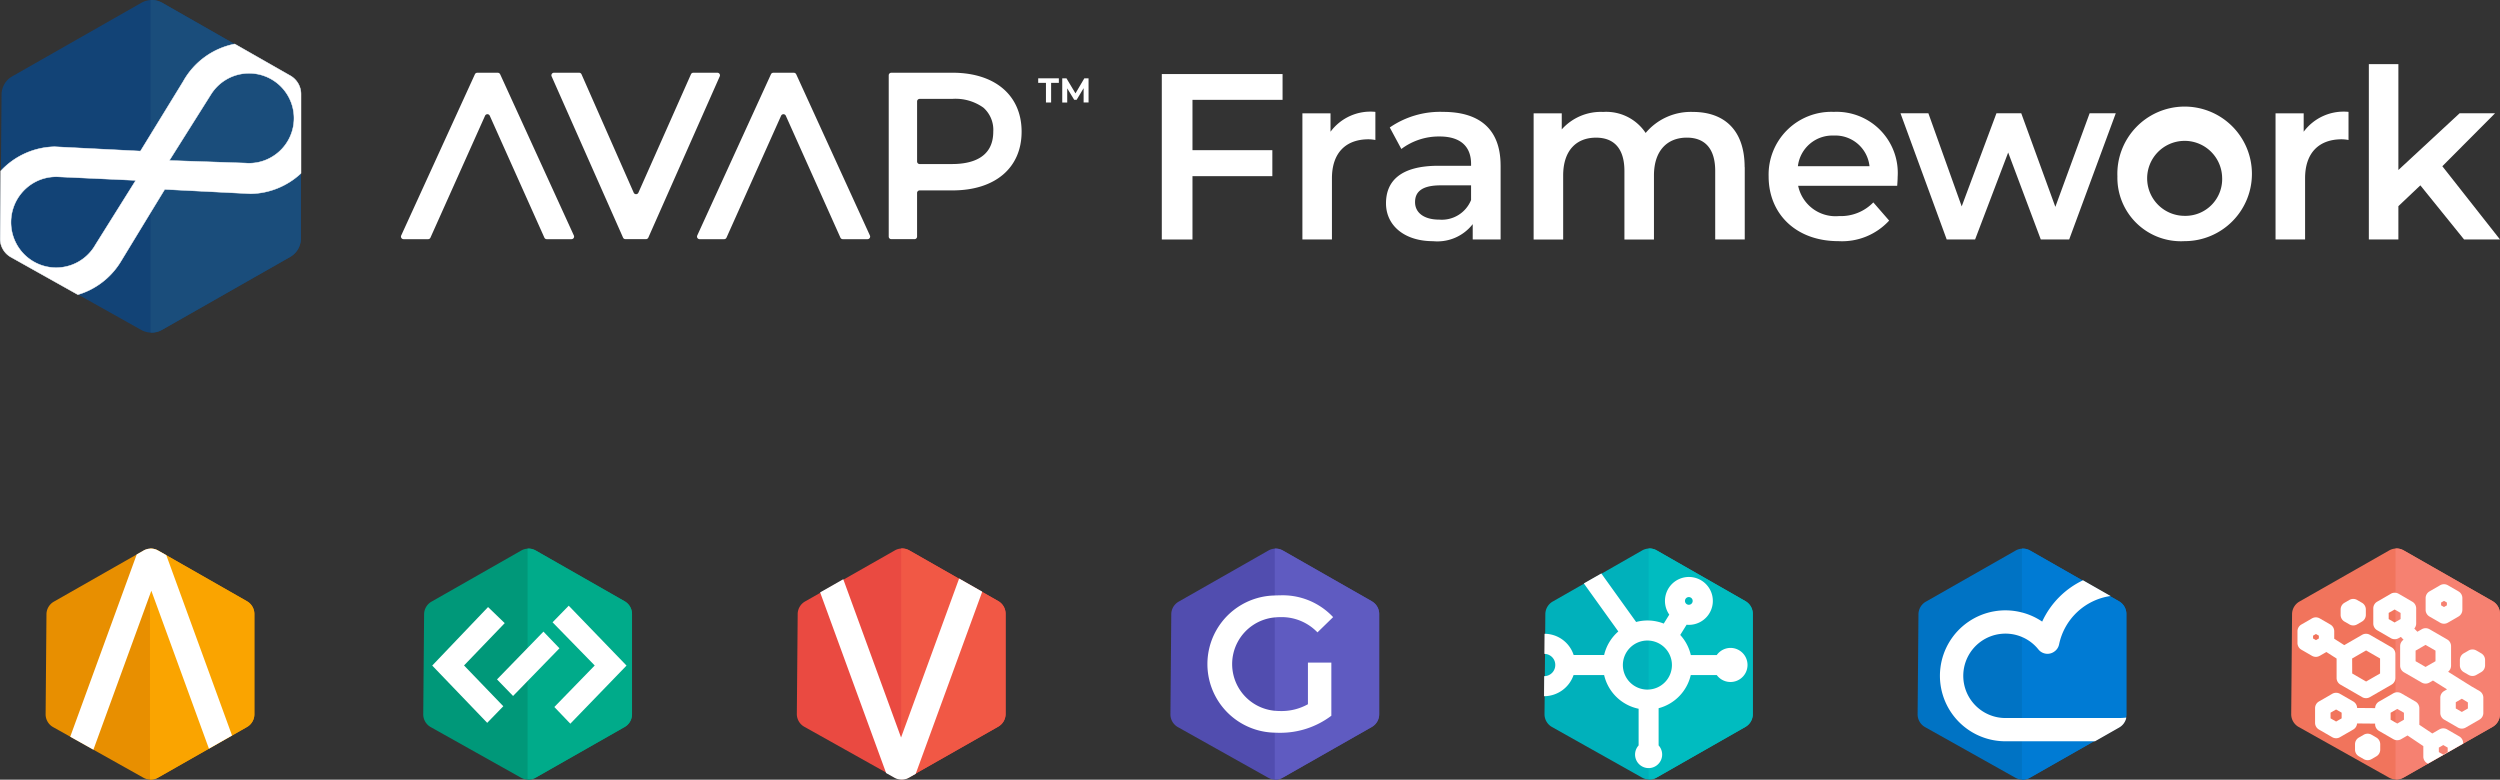 <svg xmlns="http://www.w3.org/2000/svg" width="220.042" height="68.621"><rect width="100%" height="100%" fill="#333333" stroke="none"/><g data-name="Grupo 3771"><path data-name="Trazado 9962" d="M21.737 52.92l-7.822-4.464a1.29 1.29 0 00-1.275 0l-7.9 4.5a1.287 1.287 0 00-.65 1.108l-.075 8.799a1.286 1.286 0 00.659 1.134l7.948 4.455a1.292 1.292 0 001.267 0l7.848-4.467a1.289 1.289 0 00.65-1.12V54.04a1.286 1.286 0 00-.65-1.118z" fill="#e88f00"/><path data-name="Trazado 9963" d="M21.741 52.92l-7.831-4.467a1.284 1.284 0 00-.711-.166v20.331a1.287 1.287 0 00.688-.158l7.852-4.468a1.292 1.292 0 00.652-1.12v-8.831a1.29 1.29 0 00-.65-1.12z" fill="#faa400"/></g><path data-name="Trazado 9964" d="M14.637 48.862l-.732-.411a1.278 1.278 0 00-.581-.165 1.3 1.3 0 00-.689.169l-.6.342-5.854 16.048 2.04 1.143 5.1-13.993 5.069 13.9 2.034-1.158z" fill="#fff"/><g data-name="Grupo 3772"><path data-name="Trazado 9965" d="M54.975 52.92l-7.822-4.464a1.29 1.29 0 00-1.275 0l-7.9 4.5a1.287 1.287 0 00-.65 1.108l-.075 8.799a1.286 1.286 0 00.659 1.134l7.948 4.455a1.292 1.292 0 001.267 0l7.848-4.467a1.289 1.289 0 00.65-1.12V54.04a1.286 1.286 0 00-.65-1.118z" fill="#009879"/><path data-name="Trazado 9966" d="M54.979 52.92l-7.831-4.467a1.284 1.284 0 00-.711-.166v20.331a1.287 1.287 0 00.688-.158l7.852-4.468a1.292 1.292 0 00.652-1.12v-8.831a1.29 1.29 0 00-.65-1.12z" fill="#00ab8a"/></g><g data-name="Grupo 3773" fill="#fff"><path data-name="Trazado 9967" d="M44.424 54.846l-1.467-1.415-4.914 5.15 4.84 5.041 1.417-1.461-3.457-3.59z"/><path data-name="Trazado 9968" d="M50.058 53.312l-1.423 1.461 3.71 3.801-3.554 3.654 1.407 1.47 4.947-5.116z"/><path data-name="Trazado 9969" d="M47.832 55.593l-1.257 1.295-2.83 2.911 1.414 1.458 1.415-1.454 2.668-2.743z"/></g><g data-name="Grupo 3774"><path data-name="Trazado 9970" d="M87.857 52.904l-7.822-4.459a1.29 1.29 0 00-1.275 0l-7.9 4.493a1.286 1.286 0 00-.65 1.107l-.075 8.791a1.284 1.284 0 00.659 1.132l7.948 4.45a1.3 1.3 0 001.267 0l7.848-4.46a1.286 1.286 0 00.65-1.118v-8.818a1.284 1.284 0 00-.65-1.117z" fill="#ea4a41"/><path data-name="Trazado 9971" d="M87.861 52.904l-7.831-4.461a1.284 1.284 0 00-.711-.166v20.311a1.3 1.3 0 00.688-.166l7.852-4.462a1.288 1.288 0 00.652-1.118v-8.819a1.288 1.288 0 00-.65-1.119z" fill="#f15845"/></g><path data-name="Trazado 9972" d="M84.419 50.918l-5.11 13.994-5.087-13.93-2.036 1.159 5.808 15.9.732.411a1.3 1.3 0 001.272 0l.6-.342 5.855-16.032-2.034-1.158z" fill="#fff"/><g data-name="Grupo 3775"><path data-name="Trazado 9973" d="M120.739 52.919l-7.822-4.464a1.29 1.29 0 00-1.275 0l-7.9 4.5a1.287 1.287 0 00-.65 1.108l-.075 8.802a1.286 1.286 0 00.659 1.134l7.948 4.455a1.292 1.292 0 001.267 0l7.848-4.467a1.289 1.289 0 00.65-1.12v-8.825a1.286 1.286 0 00-.65-1.118z" fill="#514daf"/><path data-name="Trazado 9974" d="M120.743 52.921l-7.831-4.464a1.284 1.284 0 00-.711-.166v20.328a1.3 1.3 0 00.688-.167l7.852-4.467a1.29 1.29 0 00.652-1.12v-8.824a1.286 1.286 0 00-.65-1.118z" fill="#5f5bc1"/></g><path data-name="Trazado 9975" d="M115.121 61.983a4.756 4.756 0 01-2.42.6 5.49 5.49 0 01-.5-.024 4.125 4.125 0 010-8.216 5.43 5.43 0 01.515-.026 4.369 4.369 0 013.243 1.343l1.378-1.343a6.077 6.077 0 00-4.721-1.915c-.139 0-.278 0-.415.011a6.038 6.038 0 000 12.074c.126.006.253.01.38.01a7.441 7.441 0 004.6-1.5v-4.678h-2.061v3.663z" fill="#fff"/><g data-name="Grupo 3776"><path data-name="Trazado 9976" d="M153.623 52.91l-7.808-4.464a1.275 1.275 0 00-.708-.166 1.3 1.3 0 00-.566.166l-7.877 4.5a1.289 1.289 0 00-.648 1.107l-.073 8.8a1.289 1.289 0 00.656 1.134l7.93 4.455a1.287 1.287 0 001.265 0l7.83-4.467a1.287 1.287 0 00.649-1.12V54.03a1.285 1.285 0 00-.649-1.118z" fill="#00b1bb"/><path data-name="Trazado 9977" d="M153.627 52.91l-7.812-4.467a1.277 1.277 0 00-.709-.166v20.331a1.286 1.286 0 00.686-.158l7.834-4.468a1.29 1.29 0 00.65-1.12v-8.831a1.289 1.289 0 00-.649-1.12z" fill="#00bcc0"/></g><path data-name="Trazado 9978" d="M152.321 57.027a1.5 1.5 0 00-1.217.627h-2.284a3.926 3.926 0 00-.93-1.767l.558-.9c.065.006.128.01.194.01a2.107 2.107 0 10-1.717-.9l-.488.789a3.89 3.89 0 00-2.43-.142l-3.064-4.271-1.539.878 3.035 4.228a3.923 3.923 0 00-1.249 2.074h-2.682a2.7 2.7 0 00-2.562-1.869l-.014 1.769a.965.965 0 01.958.979.978.978 0 01-.976.982l-.014 1.764a2.758 2.758 0 002.6-1.86h2.69a3.931 3.931 0 003.036 2.964v3.227a1.192 1.192 0 101.76 0v-3.274a3.932 3.932 0 002.829-2.915h2.291a1.5 1.5 0 101.212-2.393zm-3.678-4.474a.339.339 0 11-.337.339.338.338 0 01.337-.339zm-3.638 8.143a2.159 2.159 0 112.153-2.159 2.159 2.159 0 01-2.152 2.158z" fill="#fff"/><path data-name="Trazado 9979" d="M186.504 52.922l-7.822-4.464a1.29 1.29 0 00-1.275 0l-7.9 4.5a1.287 1.287 0 00-.65 1.108l-.075 8.799a1.286 1.286 0 00.659 1.134l7.948 4.455a1.292 1.292 0 001.267 0l7.848-4.467a1.289 1.289 0 00.65-1.12v-8.825a1.286 1.286 0 00-.65-1.118z" fill="#0073c4"/><path data-name="Trazado 9980" d="M186.508 52.922l-7.831-4.467a1.284 1.284 0 00-.711-.166V68.62a1.287 1.287 0 00.688-.158l7.852-4.468a1.292 1.292 0 00.652-1.12v-8.831a1.29 1.29 0 00-.65-1.12z" fill="#007bd4"/><path data-name="Trazado 9981" d="M186.521 63.198h-10.007a3.714 3.714 0 112.9-6.036 1.023 1.023 0 001.44.158l.019-.014a1.017 1.017 0 00.362-.593 5.415 5.415 0 014.532-4.254l-2.427-1.384a7.5 7.5 0 00-3.594 3.637 5.726 5.726 0 00-1.82-.814 5.762 5.762 0 10-1.412 11.347h7.883l2.124-1.209a1.3 1.3 0 00.632-.878 5.432 5.432 0 01-.633.039z" fill="#fff"/><g data-name="Grupo 3777"><path data-name="Trazado 9982" d="M219.387 52.91l-7.822-4.464a1.29 1.29 0 00-1.275 0l-7.9 4.5a1.287 1.287 0 00-.65 1.108l-.075 8.799a1.286 1.286 0 00.659 1.134l7.948 4.455a1.292 1.292 0 001.267 0l7.848-4.467a1.289 1.289 0 00.65-1.12V54.03a1.286 1.286 0 00-.65-1.118z" fill="#f1745c"/><path data-name="Trazado 9983" d="M219.391 52.91l-7.831-4.467a1.284 1.284 0 00-.711-.166v20.331a1.287 1.287 0 00.688-.158l7.852-4.468a1.292 1.292 0 00.652-1.12v-8.831a1.29 1.29 0 00-.65-1.12z" fill="#f68171"/></g><g data-name="Grupo 3779"><path data-name="Trazado 9984" d="M204.097 56.196v-.245l-.256-.146-.256.146v.245l.256.148z" fill="#f1745c"/><path data-name="Trazado 9985" d="M209.485 59.276v-1.318l-1.226-.709-1.227.709v1.318l1.227.709z" fill="#f1745c"/><path data-name="Trazado 9986" d="M205.128 62.723v.5l.488.283.488-.283v-.5l-.488-.281z" fill="#f1745c"/><path data-name="Trazado 9987" d="M210.766 53.641l-.524.3v.544l.524.3.083-.047v-1.05z" fill="#f1745c"/><path data-name="Trazado 9988" d="M206.015 53.645a.68.68 0 01.34-.59l.429-.248a.681.681 0 01.682 0l.429.248a.682.682 0 01.34.59v.474a.68.68 0 01-.34.59l-.429.248a.684.684 0 01-.34.092.669.669 0 01-.34-.092l-.429-.248a.682.682 0 01-.34-.59v-.474zm-3.451 3.535a.682.682 0 01-.34-.59v-1.031a.68.68 0 01.34-.59l.936-.541a.681.681 0 01.682 0l.936.541a.682.682 0 01.34.59v.659l.883.564 1.573-.909a.681.681 0 01.682 0l1.909 1.1a.682.682 0 01.34.59v2.11a.68.68 0 01-.34.59l-1.909 1.1a.684.684 0 01-.34.092.669.669 0 01-.34-.092l-1.909-1.1a.682.682 0 01-.34-.59v-1.707l-.9-.577-.578.333a.684.684 0 01-.34.092.669.669 0 01-.34-.092l-.936-.541zm6.939 8.8a.68.68 0 01-.34.59l-.429.248a.684.684 0 01-.34.092.669.669 0 01-.34-.092l-.43-.245a.682.682 0 01-.34-.59v-.474a.68.68 0 01.34-.59l.429-.248a.681.681 0 01.682 0l.429.248a.682.682 0 01.34.59v.474z" fill="#f1745c"/><path data-name="Trazado 9989" d="M210.414 63.346l.439.253v-1.117l-.439.253z" fill="#f1745c"/><path data-name="Trazado 9990" d="M217.223 62.356v-.532l-.395-.245-.138-.08-.533.307v.551l.533.307z" fill="#f68171"/><path data-name="Trazado 9991" d="M214.367 58.197v-.93l-.876-.507-.876.507v.93l.876.505z" fill="#f68171"/><path data-name="Trazado 9992" d="M214.858 53.038v.245l.254.148.256-.148v-.245l-.256-.146z" fill="#f68171"/><path data-name="Trazado 9993" d="M211.295 53.943l-.442-.255v1.055l.442-.255z" fill="#f68171"/><path data-name="Trazado 9994" d="M214.658 65.802v.395l.39.225.39-.225v-.395l-.39-.225z" fill="#f68171"/><path data-name="Trazado 9995" d="M211.001 63.685l.587-.339v-.611l-.587-.339-.148.086v1.117z" fill="#f68171"/><path data-name="Trazado 9996" d="M215.453 54.807a.684.684 0 01-.34.092.669.669 0 01-.34-.092l-.936-.541a.682.682 0 01-.34-.59v-1.034a.68.68 0 01.34-.59l.936-.541a.681.681 0 01.682 0l.936.541a.682.682 0 01.34.59v1.032a.68.68 0 01-.34.59l-.936.543zm3.279 3.762a.68.68 0 01-.34.59l-.425.248a.684.684 0 01-.34.092.669.669 0 01-.34-.092l-.429-.248a.682.682 0 01-.34-.59v-.474a.68.68 0 01.34-.59l.429-.248a.681.681 0 01.682 0l.429.248a.682.682 0 01.34.59v.474z" fill="#f68171"/><path data-name="Trazado 9997" d="M209.162 64.916l-.429-.248a.681.681 0 00-.682 0l-.429.248a.682.682 0 00-.34.59v.474a.68.68 0 00.34.59l.429.248a.684.684 0 00.34.092.669.669 0 00.34-.092l.429-.248a.682.682 0 00.34-.59v-.474a.68.68 0 00-.34-.59z" fill="#fff"/><path data-name="Trazado 9998" d="M206.356 54.709l.429.248a.684.684 0 00.34.092.669.669 0 00.34-.092l.429-.248a.682.682 0 00.34-.59v-.474a.68.68 0 00-.34-.59l-.429-.248a.681.681 0 00-.682 0l-.429.248a.682.682 0 00-.34.59v.474a.68.68 0 00.34.59z" fill="#fff"/><path data-name="Trazado 9999" d="M218.391 57.503l-.429-.248a.681.681 0 00-.682 0l-.429.248a.682.682 0 00-.34.59v.474a.68.68 0 00.34.59l.429.248a.684.684 0 00.34.092.669.669 0 00.34-.092l.429-.248a.682.682 0 00.34-.59v-.474a.68.68 0 00-.34-.59z" fill="#fff"/><g data-name="Grupo 3778" fill="#fff"><path data-name="Trazado 10000" d="M218.411 60.965a.7.7 0 00-.169-.141l-.713-.412-2.054-1.286a.681.681 0 00.26-.534v-1.719a.683.683 0 00-.34-.59l-1.557-.9a.681.681 0 00-.682 0l-.385.222-.271-.283a.683.683 0 00.164-.442v-1.33a.683.683 0 00-.34-.59l-1.207-.7a.705.705 0 00-.258-.086.688.688 0 00-.423.086l-1.207.7a.682.682 0 00-.34.59v1.331a.683.683 0 00.34.59l1.207.7a.684.684 0 00.34.092.522.522 0 00.082-.006.679.679 0 00.258-.086l.2-.113.237.249a.679.679 0 00-.3.563v1.717a.68.68 0 00.34.59l1.557.9a.684.684 0 00.34.092.669.669 0 00.34-.092l.31-.179 1.24.777-.253.146a.682.682 0 00-.34.59v1.338a.683.683 0 00.34.59l1.214.7a.684.684 0 00.34.092.669.669 0 00.34-.092l1.214-.7a.682.682 0 00.34-.59v-1.342a.68.68 0 00-.168-.446zm-7.118-6.477l-.442.255-.082.047-.525-.3v-.544l.525-.3.082.047.442.255zm3.072 3.709l-.876.505-.876-.505v-.93l.876-.505.876.505zm2.851 4.16l-.533.307-.533-.307v-.55l.533-.307.138.08.395.247v.533z"/><path data-name="Trazado 10001" d="M216.461 64.817l-1.072-.619a.681.681 0 00-.682 0l-.624.36-1.14-.764v-1.455a.683.683 0 00-.34-.59l-1.26-.73a.7.7 0 00-.682 0l-1.269.732a.682.682 0 00-.34.576l-1.586-.014a.683.683 0 00-.339-.571l-1.17-.675a.681.681 0 00-.682 0l-1.17.675a.682.682 0 00-.34.59v1.289a.683.683 0 00.34.59l1.17.675a.684.684 0 00.34.092.669.669 0 00.34-.092l1.17-.675a.682.682 0 00.337-.535l1.588.014v.05a.683.683 0 00.34.59l1.269.732a.682.682 0 00.192.073.649.649 0 00.148.017.669.669 0 00.34-.092l.564-.326 1.39.936v.919a.68.68 0 00.34.59l.066.037 3.1-1.764v-.046a.683.683 0 00-.34-.59zm-10.357-1.59l-.488.281-.488-.281v-.5l.488-.281.488.281zm5.483.119l-.587.339-.148-.086-.438-.253v-.611l.438-.253.148-.086.587.339zm3.851 2.851l-.39.225-.39-.225v-.395l.39-.225.39.225z"/></g><path data-name="Trazado 10002" d="M204.182 57.72l.578-.333.9.577v1.705a.68.68 0 00.34.59l1.909 1.1a.684.684 0 00.34.092.669.669 0 00.34-.092l1.909-1.1a.682.682 0 00.34-.59v-2.105a.68.68 0 00-.34-.59l-1.909-1.1a.681.681 0 00-.682 0l-1.573.909-.883-.564v-.659a.68.68 0 00-.34-.59l-.936-.541a.681.681 0 00-.682 0l-.936.541a.682.682 0 00-.34.59v1.032a.68.68 0 00.34.59l.936.541a.684.684 0 00.34.092.669.669 0 00.34-.092zm2.846.238l1.229-.709 1.229.709v1.319l-1.229.709-1.224-.709zm-3.442-2.008l.256-.148.256.148v.245l-.256.148-.256-.148z" fill="#fff"/><path data-name="Trazado 10003" d="M216.73 53.675v-1.032a.68.68 0 00-.34-.59l-.936-.541a.681.681 0 00-.682 0l-.936.541a.682.682 0 00-.34.59v1.032a.68.68 0 00.34.59l.936.541a.684.684 0 00.34.092.669.669 0 00.34-.092l.936-.541a.682.682 0 00.34-.59zm-1.362-.395l-.256.148-.256-.148v-.245l.256-.148.256.148z" fill="#fff"/></g><g data-name="Grupo 3768" fill="#fff"><path data-name="Trazado 9944" d="M44.02 6.536a.228.228 0 00-.207-.132h-1.806a.228.228 0 00-.207.132l-6.488 14.193a.228.228 0 00.207.322h2.161a.224.224 0 00.207-.134l4.806-10.73a.227.227 0 01.415 0l4.806 10.73a.226.226 0 00.207.134h2.182a.228.228 0 00.207-.322L44.022 6.536z"/><path data-name="Trazado 9945" d="M63.146 6.402h-2.122a.227.227 0 00-.207.134l-4.626 10.42a.227.227 0 01-.415 0L51.183 6.538a.229.229 0 00-.209-.136h-2.215a.226.226 0 00-.207.318l6.286 14.193a.226.226 0 00.207.134h1.812a.227.227 0 00.207-.134L63.35 6.72a.226.226 0 00-.204-.318z"/><path data-name="Trazado 9946" d="M83.839 6.402H78.45a.227.227 0 00-.227.227v14.194a.227.227 0 00.227.227h2.041a.227.227 0 00.227-.227v-3.837a.227.227 0 01.227-.227h2.893c3.75 0 6.081-1.982 6.081-5.17s-2.331-5.188-6.081-5.188zM83.8 14.44h-2.854a.227.227 0 01-.227-.227V8.931a.227.227 0 01.227-.227H83.8a4.229 4.229 0 012.756.771 2.606 2.606 0 01.868 2.116c0 2.353-1.971 2.847-3.624 2.847z"/><path data-name="Trazado 9947" d="M70.077 6.536a.228.228 0 00-.207-.132h-1.806a.228.228 0 00-.207.132l-6.488 14.193a.228.228 0 00.207.322h2.161a.224.224 0 00.207-.134l4.806-10.73a.227.227 0 01.415 0l4.806 10.73a.226.226 0 00.207.134h2.182a.228.228 0 00.207-.322L70.079 6.536z"/><path data-name="Trazado 9948" d="M91.379 7.293h.682v1.729h.455V7.293h.68v-.4h-1.817z"/><path data-name="Trazado 9949" d="M95.811 6.894h-.372l-.779 1.324-.793-1.324h-.372v2.128h.438V7.776l.616 1.01h.213l.614-1.027v1.262h.436z"/></g><g data-name="Grupo 3769" fill="#fff"><path data-name="Trazado 9950" d="M104.958 8.788v4.43h7.03v2.287h-7.03v5.575h-2.7V6.518h10.629v2.27z"/><path data-name="Trazado 9951" d="M121.056 9.847v2.475a3.322 3.322 0 00-.6-.062c-1.975 0-3.223 1.165-3.223 3.432v5.387h-2.6V9.973h2.475v1.622a4.37 4.37 0 013.953-1.748z"/><path data-name="Trazado 9952" d="M132.079 14.568v6.511h-2.455v-1.351a3.937 3.937 0 01-3.494 1.5c-2.537 0-4.139-1.395-4.139-3.329s1.248-3.308 4.618-3.308h2.87v-.165c0-1.519-.915-2.413-2.767-2.413a5.492 5.492 0 00-3.37 1.1l-1.019-1.893a7.809 7.809 0 014.7-1.372c3.2 0 5.054 1.519 5.054 4.721zm-2.6 3.035v-1.289h-2.684c-1.769 0-2.246.665-2.246 1.477 0 .936.791 1.539 2.122 1.539a2.778 2.778 0 002.808-1.725z"/><path data-name="Trazado 9953" d="M153.567 14.713v6.364h-2.6v-6.031c0-1.975-.915-2.932-2.5-2.932-1.7 0-2.891 1.124-2.891 3.329v5.637h-2.6v-6.032c0-1.975-.915-2.932-2.5-2.932-1.725 0-2.891 1.124-2.891 3.329v5.636h-2.6V9.975h2.475v1.416a4.6 4.6 0 013.641-1.539 4.16 4.16 0 013.744 1.851 5.183 5.183 0 014.159-1.851c2.684 0 4.554 1.519 4.554 4.868z"/><path data-name="Trazado 9954" d="M166.984 16.356h-8.716a3.36 3.36 0 003.6 2.661 3.98 3.98 0 003.016-1.202l1.393 1.6a5.627 5.627 0 01-4.471 1.81c-3.723 0-6.137-2.393-6.137-5.7a5.524 5.524 0 015.74-5.678 5.384 5.384 0 015.616 5.74c0 .209-.021.521-.041.769zm-8.736-1.725h6.3a3.025 3.025 0 00-3.141-2.7 3.057 3.057 0 00-3.162 2.699z"/><path data-name="Trazado 9955" d="M186.223 9.971l-4.1 11.106h-2.5l-2.87-7.653-2.911 7.653h-2.5l-4.067-11.106h2.455l2.932 8.195 3.058-8.195h2.185l3 8.236 3.017-8.236h2.308z"/><path data-name="Trazado 9956" d="M186.367 15.525a5.922 5.922 0 115.907 5.7 5.59 5.59 0 01-5.907-5.7zm9.214 0a3.3 3.3 0 10-3.308 3.473 3.235 3.235 0 003.307-3.473z"/><path data-name="Trazado 9957" d="M206.709 9.847v2.475a3.323 3.323 0 00-.6-.062c-1.975 0-3.223 1.165-3.223 3.432v5.387h-2.6V9.973h2.477v1.622a4.37 4.37 0 013.953-1.748z"/><path data-name="Trazado 9958" d="M213.032 16.314l-1.934 1.831v2.932h-2.6V5.644h2.6v9.319l5.387-4.992h3.12l-4.639 4.659 5.075 6.447h-3.161z"/></g><g data-name="Grupo 3770"><path data-name="Trazado 9959" d="M25.542 6.673L14.277.247a1.856 1.856 0 00-1.835 0L1.073 6.722a1.853 1.853 0 00-.936 1.6L.032 20.99a1.852 1.852 0 00.948 1.632l11.441 6.414a1.86 1.86 0 001.825 0l11.3-6.43a1.855 1.855 0 00.936-1.612V8.284a1.852 1.852 0 00-.936-1.61z" fill="#124376"/><path data-name="Trazado 9960" d="M25.548 6.673L14.277.243a1.849 1.849 0 00-1.023-.24v29.269a1.853 1.853 0 00.99-.227l11.3-6.432a1.86 1.86 0 00.938-1.612V8.287a1.858 1.858 0 00-.936-1.612z" fill="#1a4d7b"/></g><path data-name="Trazado 9961" d="M25.559 6.667l-4.9-2.794a6.663 6.663 0 00-4.538 3.3l-2.866 4.672-.893 1.455-7.476-.38a1.429 1.429 0 00-.188 0 6.662 6.662 0 00-4.633 2.128l-.05 5.951a1.853 1.853 0 00.948 1.634l5.891 3.3a6.3 6.3 0 001.017-.395 6.62 6.62 0 002.771-2.535l2.612-4.294 1.246-2.042 7.556.384h.021a6.653 6.653 0 004.416-1.8V8.284a1.863 1.863 0 00-.934-1.617zM8.4 21.543a3.97 3.97 0 01-6.982-.128 4.017 4.017 0 011.68-5.4 3.963 3.963 0 011.843-.457c.072 0 .143 0 .215.006l6.794.312-3.55 5.667zm15.348-7.627a3.918 3.918 0 01-2.165.438l-6.68-.227 3.67-5.827a3.956 3.956 0 115.178 5.614z" fill="#fff" stroke="#fff" stroke-width=".04"/></svg>